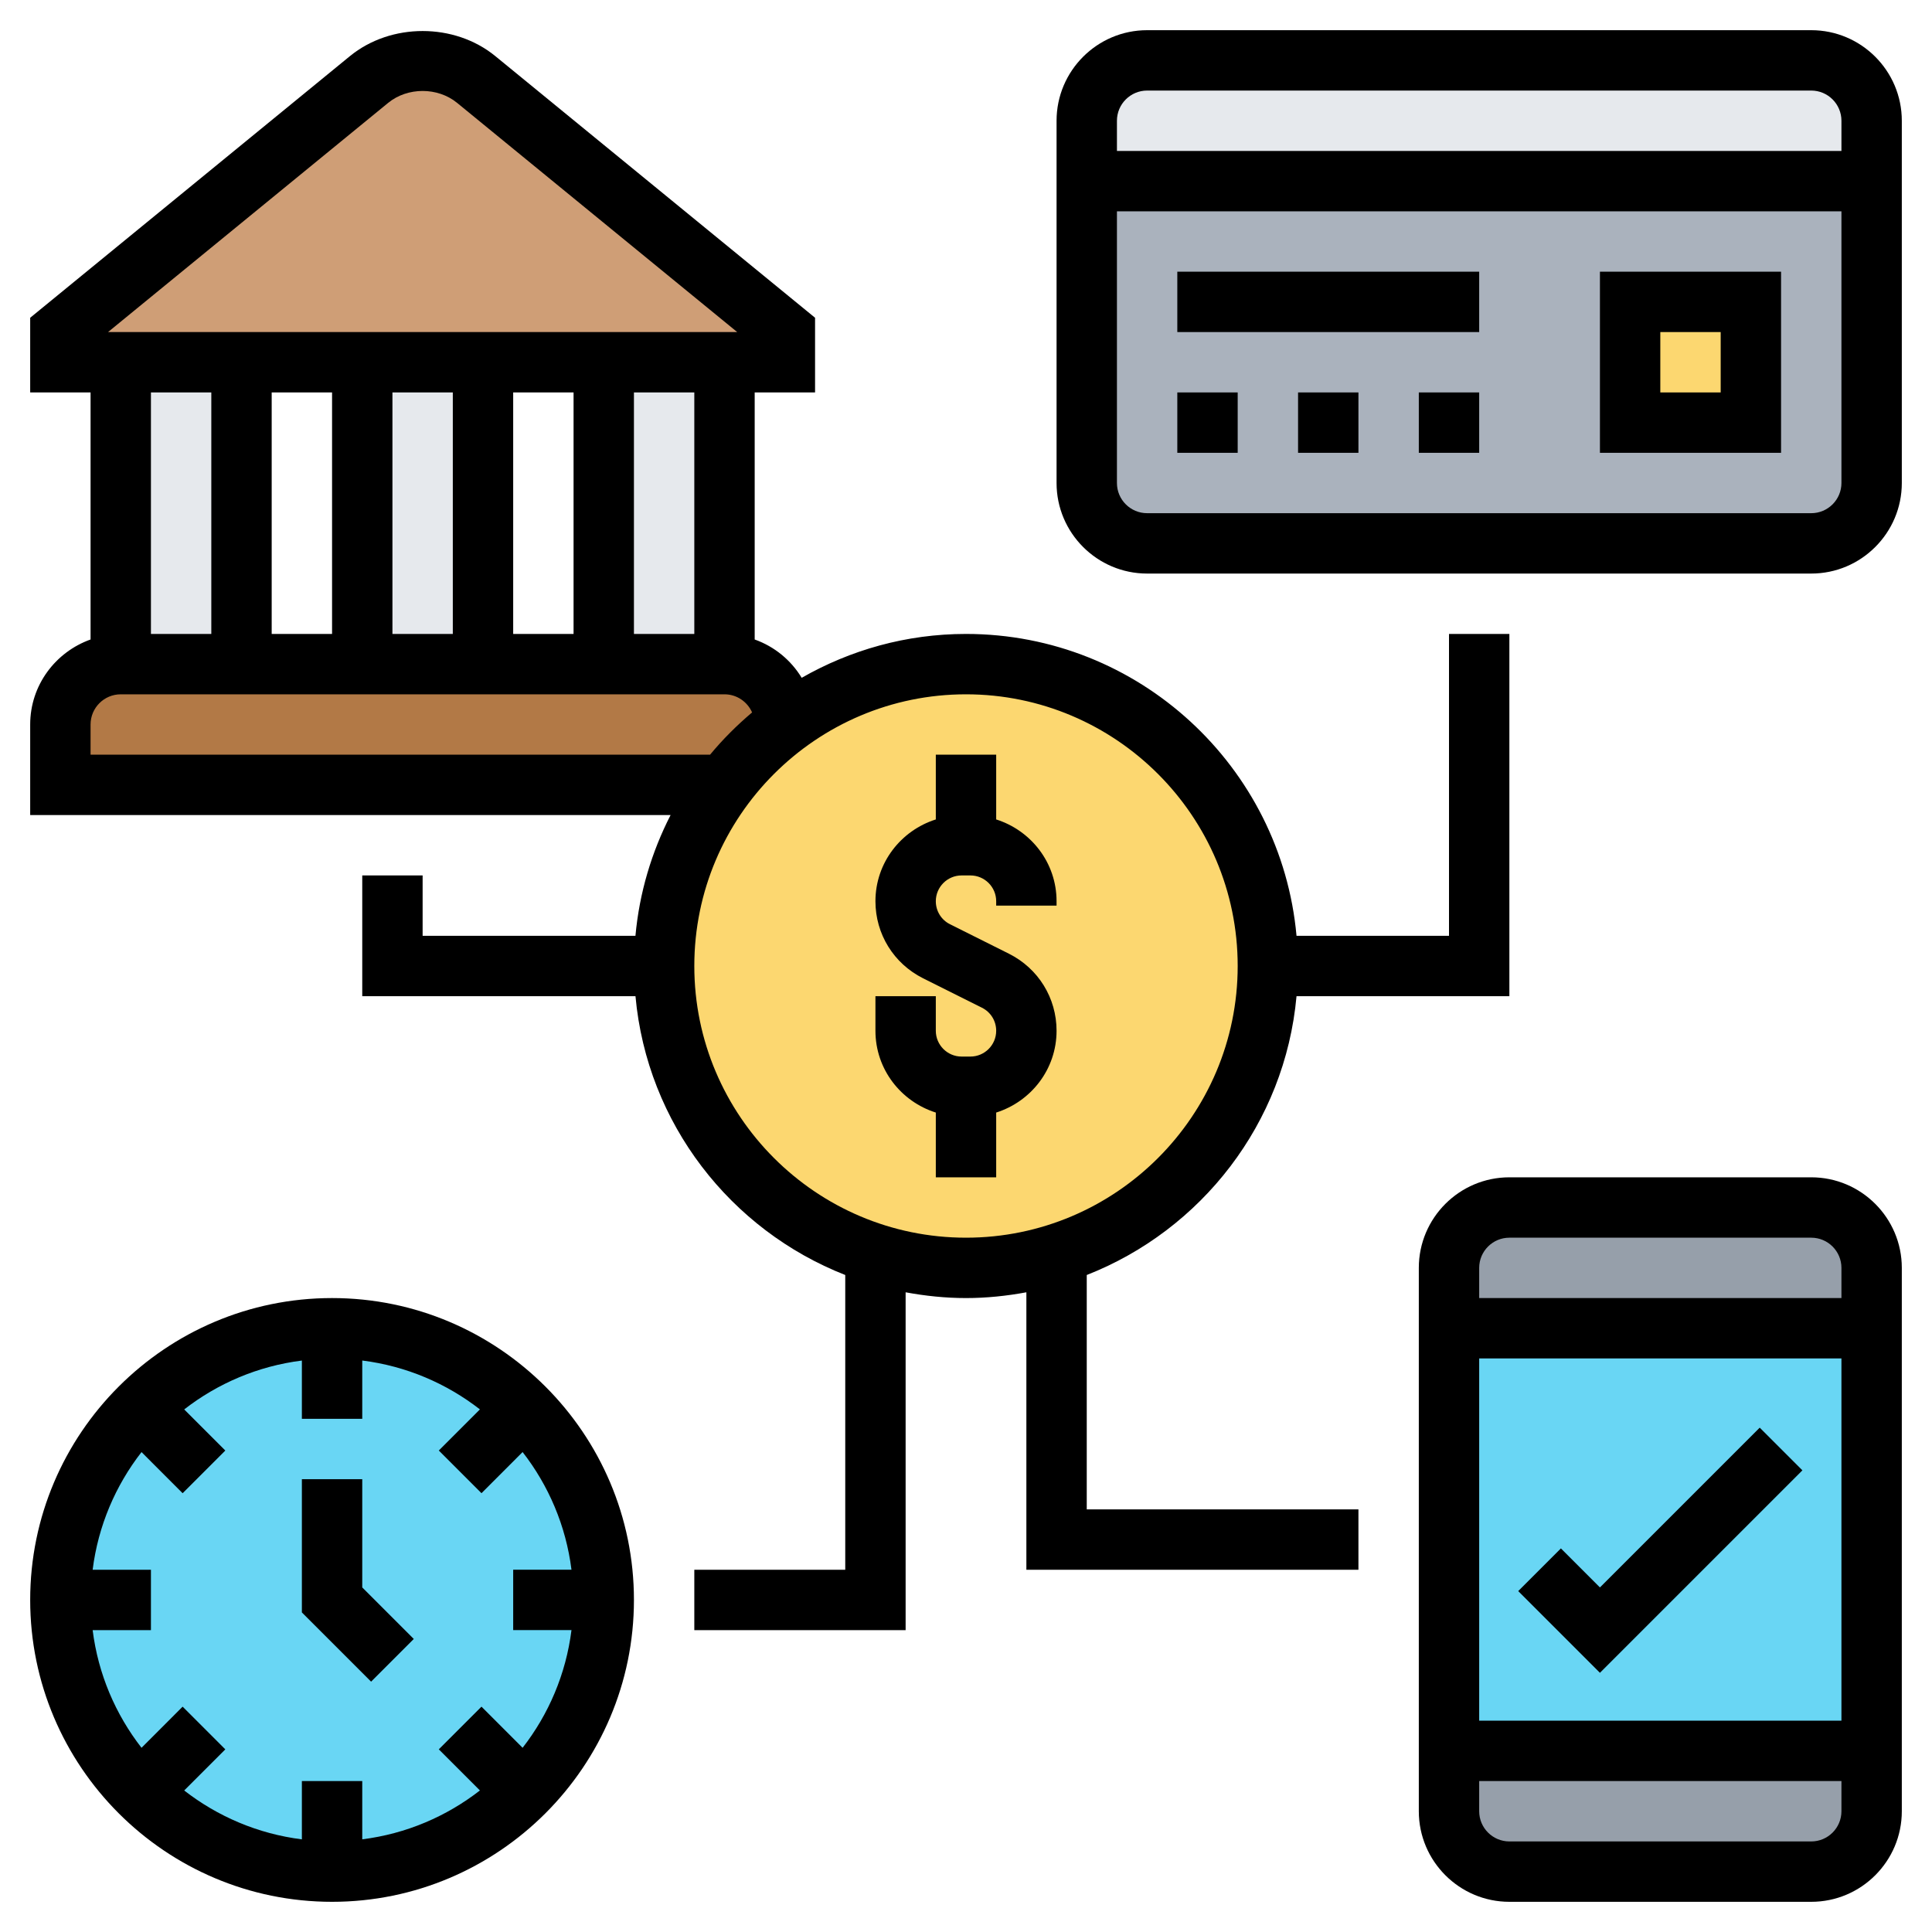 <svg id="Layer_5" enable-background="new 0 0 64 64" height="512" viewBox="0 0 64 64" width="512" xmlns="http://www.w3.org/2000/svg"><g><g><g><path d="m4 12h4v10h-4z" fill="#e6e9ed"/></g><g><path d="m12 12h4v10h-4z" fill="#e6e9ed"/></g><g><path d="m20 12h4v10h-4z" fill="#e6e9ed"/></g><g><path d="m26 11v1h-2-4-4-4-4-4-2v-1l10.23-8.37c.5-.41 1.12-.63 1.77-.63s1.27.22 1.77.63z" fill="#cf9e76"/></g><g><path d="m24 22c1.1 0 2 .9 2 2-.76.57-1.43 1.24-2 2h-22v-2c0-1.1.9-2 2-2h4 4 4 4z" fill="#b27946"/></g><g><path d="m62 58v2c0 1.1-.9 2-2 2h-10c-1.1 0-2-.9-2-2v-2z" fill="#969faa"/></g><g><path d="m62 42v2h-14v-2c0-1.1.9-2 2-2h10c1.1 0 2 .9 2 2z" fill="#969faa"/></g><g><path d="m48 44h14v14h-14z" fill="#69d6f4"/></g><g><path d="m20 53c0 2.48-1.01 4.74-2.64 6.36-1.62 1.63-3.88 2.64-6.36 2.64s-4.74-1.01-6.36-2.64c-1.63-1.62-2.64-3.88-2.64-6.36s1.01-4.74 2.64-6.36c1.62-1.63 3.88-2.64 6.36-2.64s4.74 1.01 6.36 2.64c1.63 1.62 2.64 3.88 2.64 6.36z" fill="#69d6f4"/></g><g><path d="m32 22c5.52 0 10 4.48 10 10 0 4.47-2.94 8.26-7 9.54-.95.3-1.95.46-3 .46s-2.05-.16-3-.46c-4.06-1.28-7-5.07-7-9.54 0-2.25.75-4.33 2-6 .57-.76 1.24-1.43 2-2 1.67-1.25 3.75-2 6-2z" fill="#fcd770"/></g><g><path d="m36 16v-10h26v10c0 1.1-.9 2-2 2h-22c-1.1 0-2-.9-2-2z" fill="#aab2bd"/></g><g><path d="m62 4v2h-26v-2c0-1.1.9-2 2-2h22c1.1 0 2 .9 2 2z" fill="#e6e9ed"/></g><g><path d="m54 10h4v4h-4z" fill="#fcd770"/></g></g><g><path d="m60 39h-10c-1.654 0-3 1.346-3 3v18c0 1.654 1.346 3 3 3h10c1.654 0 3-1.346 3-3v-18c0-1.654-1.346-3-3-3zm-10 2h10c.551 0 1 .448 1 1v1h-12v-1c0-.552.449-1 1-1zm11 4v12h-12v-12zm-1 16h-10c-.551 0-1-.448-1-1v-1h12v1c0 .552-.449 1-1 1z"/><path d="m53 55.414 6.707-6.707-1.414-1.414-5.293 5.293-1.293-1.293-1.414 1.414z"/><path d="m11 43c-5.514 0-10 4.486-10 10s4.486 10 10 10 10-4.486 10-10-4.486-10-10-10zm7.931 11c-.183 1.458-.759 2.792-1.619 3.898l-1.362-1.363-1.414 1.414 1.362 1.362c-1.106.86-2.44 1.436-3.898 1.619v-1.93h-2v1.931c-1.458-.183-2.792-.759-3.898-1.619l1.362-1.362-1.414-1.415-1.362 1.363c-.86-1.106-1.436-2.44-1.619-3.898h1.931v-2h-1.931c.183-1.458.759-2.792 1.619-3.898l1.362 1.363 1.414-1.414-1.362-1.362c1.106-.86 2.44-1.436 3.898-1.619v1.93h2v-1.931c1.458.183 2.792.759 3.898 1.619l-1.362 1.362 1.414 1.414 1.362-1.363c.86 1.106 1.436 2.44 1.619 3.898h-1.931v2h1.931z"/><path d="m12 49h-2v4.414l2.293 2.293 1.414-1.414-1.707-1.707z"/><path d="m60 1h-22c-1.654 0-3 1.346-3 3v12c0 1.654 1.346 3 3 3h22c1.654 0 3-1.346 3-3v-12c0-1.654-1.346-3-3-3zm-22 2h22c.551 0 1 .448 1 1v1h-24v-1c0-.552.449-1 1-1zm22 14h-22c-.551 0-1-.448-1-1v-9h24v9c0 .552-.449 1-1 1z"/><path d="m53 15h6v-6h-6zm2-4h2v2h-2z"/><path d="m47 13h2v2h-2z"/><path d="m43 13h2v2h-2z"/><path d="m39 13h2v2h-2z"/><path d="m39 9h10v2h-10z"/><path d="m33 27.145v-2.145h-2v2.145c-1.155.366-2 1.435-2 2.709 0 1.087.604 2.065 1.578 2.553l1.95.975c.291.145.472.438.472.764 0 .47-.383.854-.854.854h-.292c-.471 0-.854-.384-.854-.854v-1.146h-2v1.146c0 1.275.845 2.344 2 2.709v2.145h2v-2.145c1.155-.366 2-1.435 2-2.709 0-1.087-.604-2.065-1.578-2.553l-1.95-.975c-.291-.145-.472-.438-.472-.764 0-.47.383-.854.854-.854h.292c.471 0 .854.384.854.854v.146h2v-.146c0-1.274-.845-2.343-2-2.709z"/><path d="m36 42.236c3.794-1.488 6.567-5.018 6.949-9.236h7.051v-12h-2v10h-5.051c-.507-5.598-5.221-10-10.949-10-1.981 0-3.836.534-5.443 1.453-.356-.586-.902-1.036-1.557-1.269v-8.184h2v-2.474l-10.593-8.668c-1.354-1.107-3.458-1.107-4.814 0l-10.593 8.668v2.474h2v8.184c-1.161.414-2 1.514-2 2.816v3h21.214c-.626 1.221-1.034 2.57-1.164 4h-7.05v-2h-2v4h9.051c.382 4.218 3.155 7.748 6.949 9.236v9.764h-5v2h7v-11.191c.65.12 1.316.191 2 .191s1.35-.071 2-.191v9.191h11v-2h-9zm-13-21.236h-2v-8h2zm-12-8v8h-2v-8zm2 0h2v8h-2zm4 0h2v8h-2zm-4.141-9.593c.643-.525 1.64-.525 2.282 0l9.28 7.593h-20.842zm-5.859 9.593v8h-2v-8zm-4 12v-1c0-.552.449-1 1-1h20c.409 0 .759.248.914.6-.504.426-.972.892-1.392 1.4zm20 7c0-4.963 4.038-9 9-9s9 4.037 9 9-4.038 9-9 9-9-4.037-9-9z"/></g></g></svg>